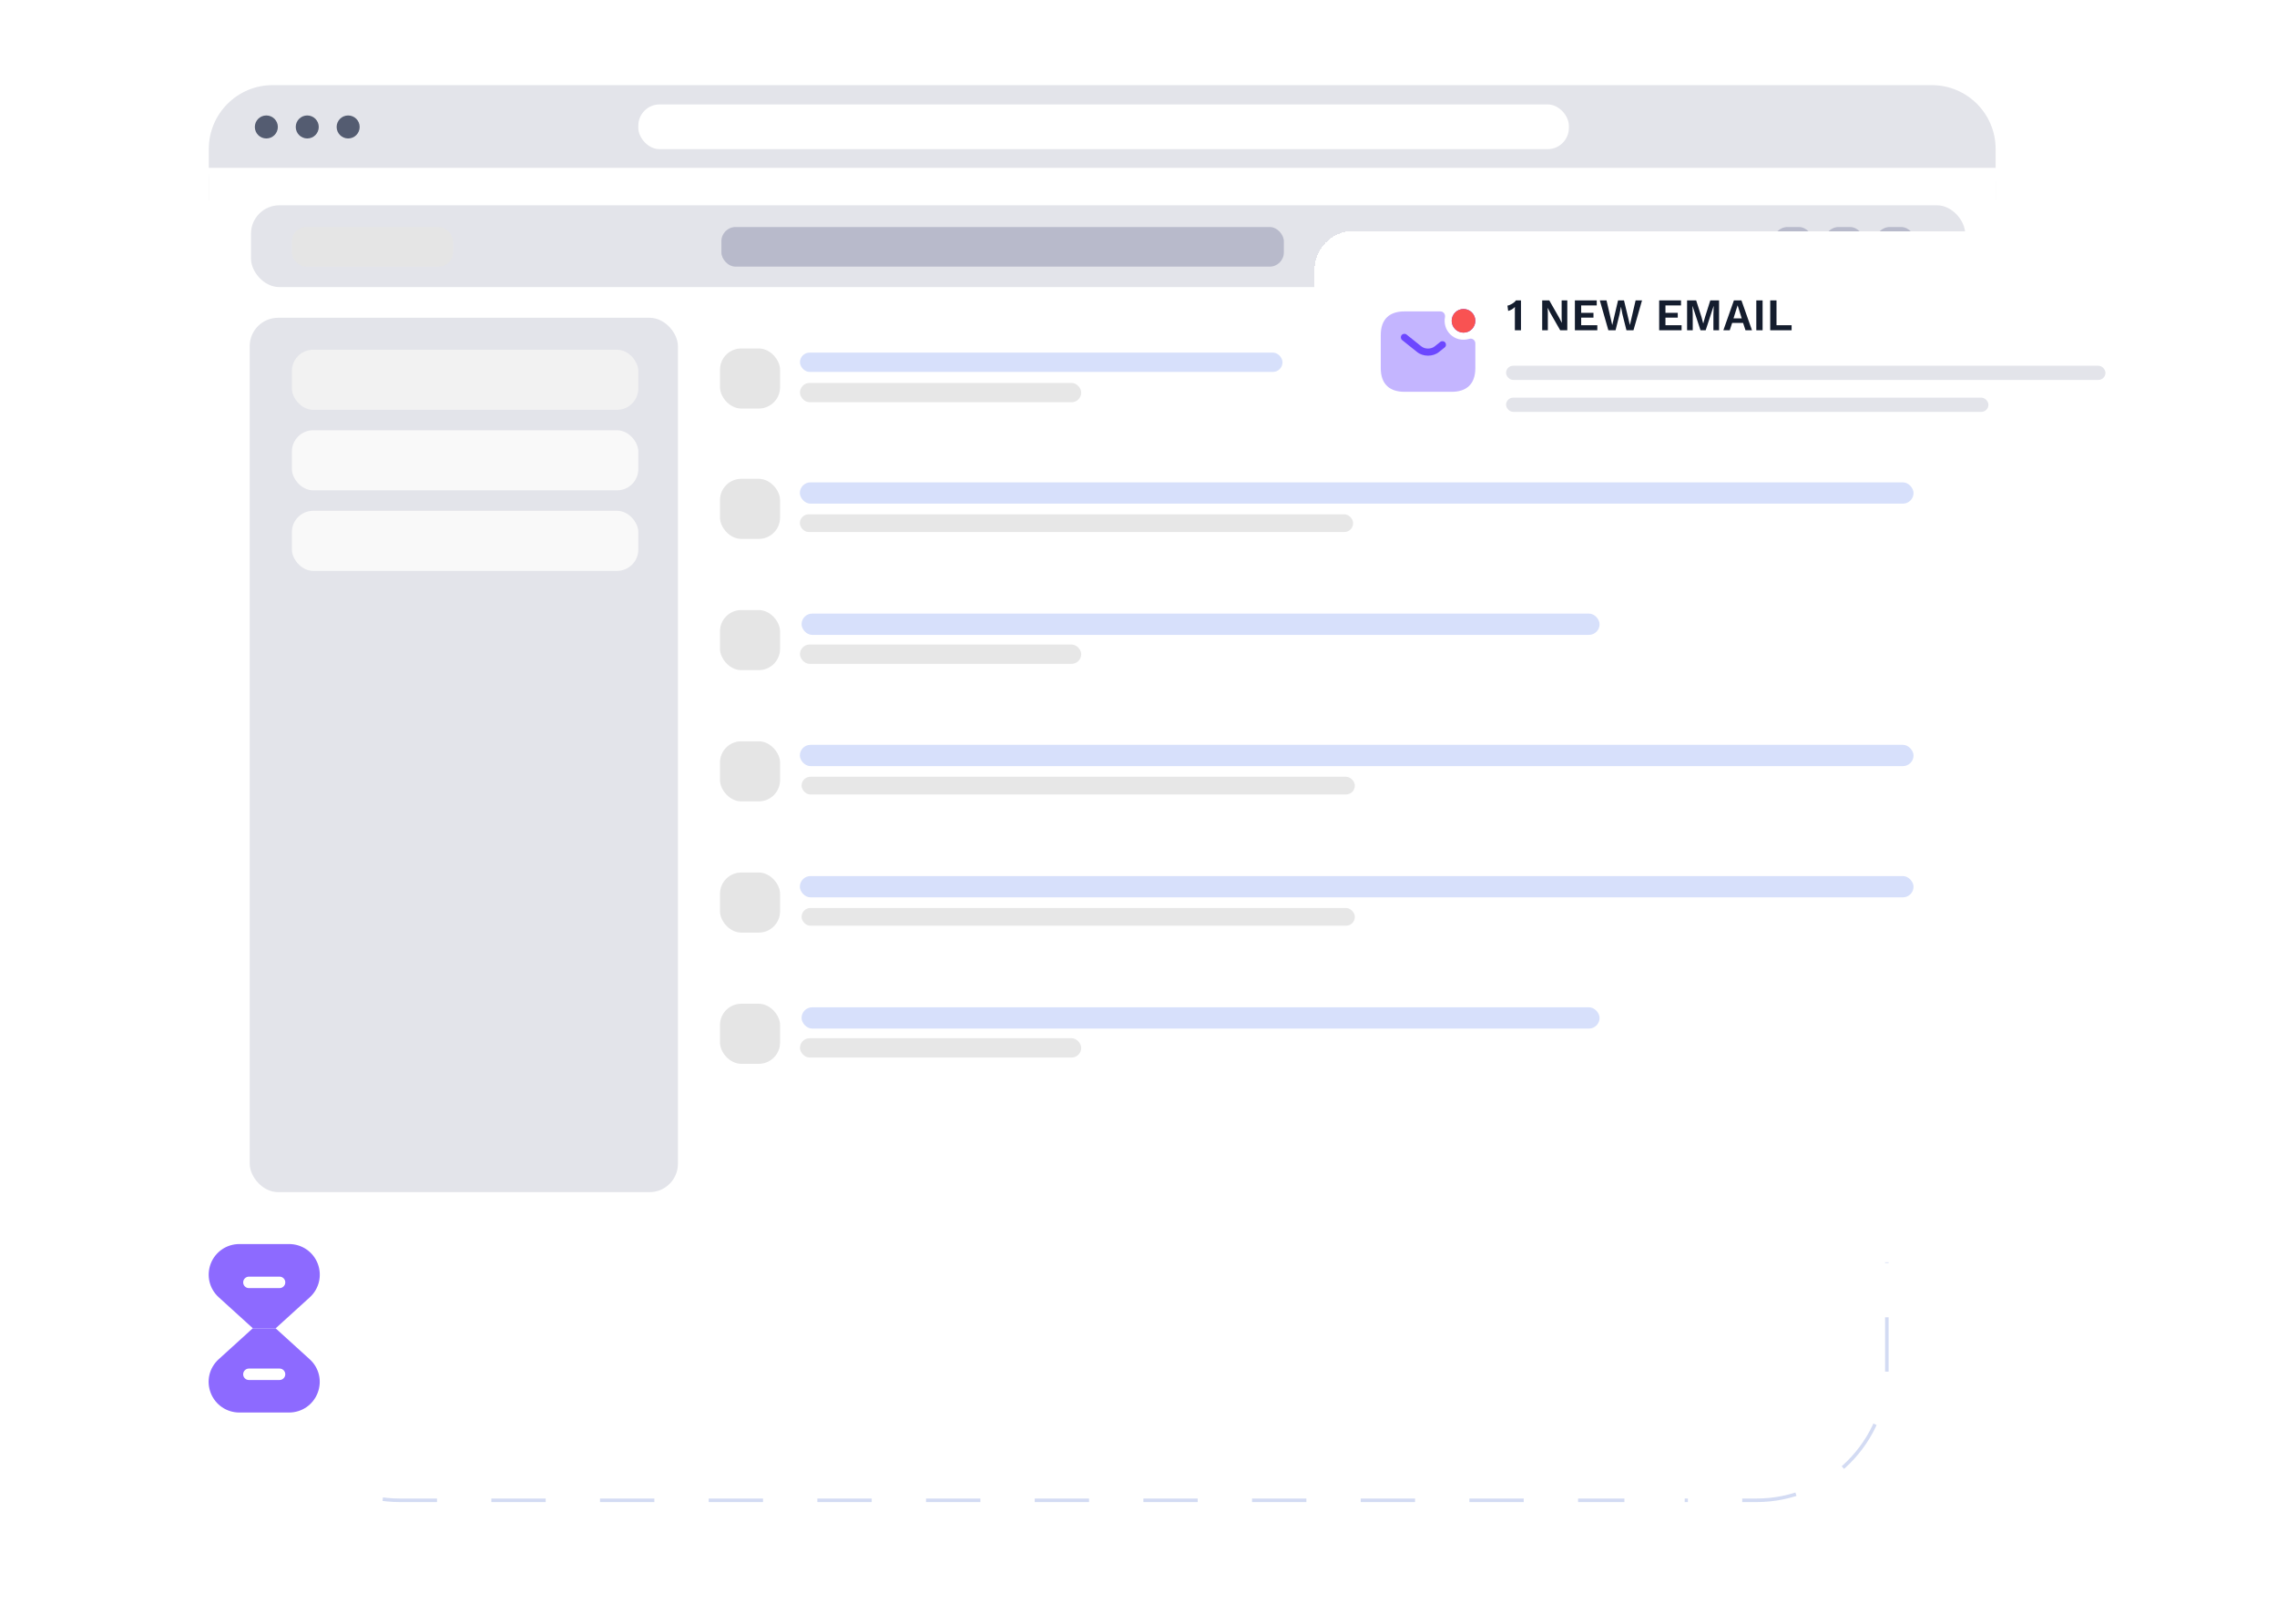 <svg width="642" height="458" viewBox="0 0 642 458" fill="none" xmlns="http://www.w3.org/2000/svg">
<path d="M532 65L532 386.243C532 406.543 515.543 423 495.243 423H475" stroke="#D3DBF3" strokeWidth="2" strokeLinecap="round" stroke-dasharray="15.32 15.32"/>
<path d="M76 194L76 386.243C76 406.543 92.457 423 112.757 423L458 423" stroke="#D3DBF3" strokeWidth="2" strokeLinecap="round" stroke-dasharray="15.32 15.32"/>
<g filter="url(#filter0_d_2073_17377)">
<path d="M58.871 45.769H562.668V326.648C562.668 337.693 553.713 346.648 542.668 346.648H78.871C67.825 346.648 58.871 337.693 58.871 326.648V45.769Z" fill="white"/>
<path d="M562.668 47.324L58.871 47.324L58.871 42C58.871 32.059 66.93 24 76.871 24L544.668 24C554.609 24 562.668 32.059 562.668 42L562.668 47.324Z" fill="#E3E4EA"/>
</g>
<path d="M58.871 45.769H562.668V326.648C562.668 337.693 553.713 346.648 542.668 346.648H78.871C67.825 346.648 58.871 337.693 58.871 326.648V45.769Z" fill="white"/>
<path d="M562.668 47.324L58.871 47.324L58.871 42C58.871 32.059 66.93 24 76.871 24L544.668 24C554.609 24 562.668 32.059 562.668 42L562.668 47.324Z" fill="#E3E4EA"/>
<rect x="179.969" y="29.442" width="262.379" height="12.614" rx="6" fill="white"/>
<circle cx="75.095" cy="35.796" r="3.244" fill="#545C71"/>
<circle cx="86.63" cy="35.796" r="3.244" fill="#545C71"/>
<circle cx="98.162" cy="35.796" r="3.244" fill="#545C71"/>
<rect x="70.769" y="57.879" width="483.31" height="23.066" rx="8" fill="#E3E4EA"/>
<rect x="82.301" y="64.005" width="45.412" height="11.173" rx="4" fill="#E5E5E5"/>
<rect x="203.398" y="64.005" width="158.58" height="11.173" rx="4" fill="#B8BACB"/>
<rect x="500.016" y="64.005" width="11.173" height="11.173" rx="4" fill="#B8BACB"/>
<rect x="514.43" y="64.005" width="11.173" height="11.173" rx="4" fill="#B8BACB"/>
<rect x="528.848" y="64.005" width="11.173" height="11.173" rx="4" fill="#B8BACB"/>
<rect x="203" y="98.244" width="16.939" height="16.939" rx="6" fill="#E5E5E5"/>
<rect x="225.551" y="99.414" width="136.056" height="5.442" rx="2.721" fill="#D7E0FB"/>
<rect x="225.551" y="107.966" width="79.301" height="5.442" rx="2.721" fill="#E7E7E7"/>
<rect x="203" y="135" width="16.939" height="16.939" rx="6" fill="#E5E5E5"/>
<rect x="225.52" y="136" width="314" height="6" rx="3" fill="#D7E0FB"/>
<rect x="225.52" y="145" width="156" height="5" rx="2.5" fill="#E7E7E7"/>
<rect x="203" y="172" width="16.939" height="16.939" rx="6" fill="#E5E5E5"/>
<rect x="226" y="173" width="225" height="6" rx="3" fill="#D7E0FB"/>
<rect x="225.551" y="181.722" width="79.301" height="5.442" rx="2.721" fill="#E7E7E7"/>
<rect x="203" y="246" width="16.939" height="16.939" rx="6" fill="#E5E5E5"/>
<rect x="225.52" y="247" width="314" height="6" rx="3" fill="#D7E0FB"/>
<rect x="226" y="256" width="156" height="5" rx="2.5" fill="#E7E7E7"/>
<rect x="203" y="283" width="16.939" height="16.939" rx="6" fill="#E5E5E5"/>
<rect x="226" y="284" width="225" height="6" rx="3" fill="#D7E0FB"/>
<rect x="225.551" y="292.722" width="79.301" height="5.442" rx="2.721" fill="#E7E7E7"/>
<rect x="203" y="209" width="16.939" height="16.939" rx="6" fill="#E5E5E5"/>
<rect x="225.52" y="210" width="314" height="6" rx="3" fill="#D7E0FB"/>
<rect x="226" y="219" width="156" height="5" rx="2.5" fill="#E7E7E7"/>
<rect x="70.406" y="89.594" width="120.737" height="246.52" rx="8" fill="#E3E4EA"/>
<rect x="82.301" y="98.605" width="97.671" height="16.939" rx="6" fill="#F2F2F2"/>
<rect x="82.301" y="121.311" width="97.671" height="16.939" rx="6" fill="#F9F9F9"/>
<rect x="82.301" y="144.017" width="97.671" height="16.939" rx="6" fill="#F9F9F9"/>
<g filter="url(#filter1_d_2073_17377)">
<rect x="370.637" y="55.876" width="239" height="67" rx="11" fill="white" shape-rendering="crispEdges"/>
<path d="M427.117 83.876V78.545C427.117 78.358 427.117 78.158 427.117 77.945C427.126 77.725 427.13 77.508 427.13 77.295C426.867 77.576 426.569 77.814 426.237 78.009C425.914 78.196 425.578 78.332 425.23 78.417L425.026 76.925C425.213 76.9 425.421 76.84 425.651 76.747C425.88 76.653 426.11 76.538 426.339 76.402C426.577 76.258 426.79 76.105 426.977 75.943C427.164 75.782 427.304 75.62 427.398 75.459H428.839V83.876H427.117ZM441.9 75.459V83.876H439.898L437.054 78.889L436.378 77.563H436.365L436.416 79.017V83.876H434.822V75.459H436.824L439.669 80.445L440.344 81.772H440.357L440.306 80.318V75.459H441.9ZM444.039 83.876V75.459H450.199V76.874H445.811V78.966H449.28V80.318H445.811V82.46H450.364V83.876H444.039ZM453.479 83.876L451.068 75.459H452.956L454.576 82.409L456.208 75.459H457.891L459.549 82.409L461.156 75.459H462.967L460.557 83.876H458.58L457.432 79.31L457.05 77.308H457.024L456.642 79.31L455.507 83.876H453.479ZM467.802 83.876V75.459H473.962V76.874H469.575V78.966H473.044V80.318H469.575V82.46H474.128V83.876H467.802ZM484.69 75.459V83.876H483.096V79.463L483.173 77.053H483.147L480.915 83.876H479.461L477.217 77.053H477.191L477.268 79.463V83.876H475.674V75.459H478.237L479.729 80.126L480.214 81.937H480.239L480.737 80.139L482.216 75.459H484.69ZM493.975 83.876H492.139L491.463 81.81H488.376L487.7 83.876H485.902L488.874 75.459H491.003L493.975 83.876ZM488.759 80.522H491.08L489.919 76.836L488.759 80.522ZM496.963 75.459V83.876H495.19V75.459H496.963ZM500.886 82.46H505.146V83.876H499.113V75.459H500.886V82.46Z" fill="#141D2E"/>
<rect x="424.637" y="93.876" width="169" height="4" rx="2" fill="#E3E4EA"/>
<rect x="424.637" y="102.876" width="136" height="4" rx="2" fill="#E3E4EA"/>
<path d="M412.638 84.543C414.479 84.543 415.971 83.05 415.971 81.209C415.971 79.368 414.479 77.876 412.638 77.876C410.797 77.876 409.305 79.368 409.305 81.209C409.305 83.05 410.797 84.543 412.638 84.543Z" fill="#6C47FF"/>
<path d="M412.638 84.543C414.479 84.543 415.971 83.05 415.971 81.209C415.971 79.368 414.479 77.876 412.638 77.876C410.797 77.876 409.305 79.368 409.305 81.209C409.305 83.05 410.797 84.543 412.638 84.543Z" fill="#F95252"/>
<path opacity="0.4" d="M414.265 86.289C415.105 86.023 415.971 86.676 415.971 87.569V94.556C415.971 99.223 413.305 101.223 409.305 101.223H395.971C391.971 101.223 389.305 99.223 389.305 94.556V85.223C389.305 80.556 391.971 78.556 395.971 78.556H406.118C406.985 78.556 407.571 79.356 407.411 80.196C407.251 80.983 407.278 81.823 407.518 82.689C408.011 84.476 409.465 85.903 411.251 86.369C412.305 86.636 413.331 86.583 414.265 86.289Z" fill="#6C47FF"/>
<path d="M402.635 91.036C401.515 91.036 400.382 90.689 399.515 89.983L395.342 86.649C394.915 86.303 394.835 85.676 395.182 85.249C395.528 84.823 396.155 84.743 396.582 85.089L400.755 88.423C401.768 89.236 403.488 89.236 404.502 88.423L406.075 87.169C406.502 86.823 407.142 86.889 407.475 87.329C407.822 87.756 407.755 88.396 407.315 88.729L405.742 89.983C404.888 90.689 403.755 91.036 402.635 91.036Z" fill="#6C47FF"/>
</g>
<g filter="url(#filter2_d_2073_17377)">
<rect x="33" y="333" width="83" height="83" rx="41.5" fill="white"/>
</g>
<path d="M87.299 383.216L77.704 374.5H71.268L61.673 383.216C58.989 385.639 58.11 389.367 59.417 392.74C60.723 396.089 63.905 398.25 67.492 398.25H81.48C85.09 398.25 88.249 396.089 89.555 392.74C90.862 389.367 89.983 385.639 87.299 383.216ZM78.82 389.082H70.175C69.273 389.082 68.56 388.346 68.56 387.467C68.56 386.589 69.297 385.853 70.175 385.853H78.82C79.723 385.853 80.435 386.589 80.435 387.467C80.435 388.346 79.699 389.082 78.82 389.082Z" fill="#8D6AFF"/>
<path d="M89.583 356.26C88.276 352.911 85.094 350.75 81.508 350.75H67.495C63.909 350.75 60.727 352.911 59.42 356.26C58.138 359.632 59.017 363.361 61.7 365.784L71.295 374.5H77.731L87.326 365.784C89.987 363.361 90.865 359.632 89.583 356.26ZM78.824 363.171H70.179C69.276 363.171 68.564 362.435 68.564 361.556C68.564 360.677 69.3 359.941 70.179 359.941H78.824C79.727 359.941 80.439 360.677 80.439 361.556C80.439 362.435 79.703 363.171 78.824 363.171Z" fill="#8D6AFF"/>
<defs>
<filter id="filter0_d_2073_17377" x="26.527" y="0.897" width="568.485" height="387.335" filterUnits="userSpaceOnUse" color-interpolation-filters="sRGB">
<feFlood flood-opacity="0" result="BackgroundImageFix"/>
<feColorMatrix in="SourceAlpha" type="matrix" values="0 0 0 0 0 0 0 0 0 0 0 0 0 0 0 0 0 0 127 0" result="hardAlpha"/>
<feMorphology radius="4.621" operator="dilate" in="SourceAlpha" result="effect1_dropShadow_2073_17377"/>
<feOffset dy="9.241"/>
<feGaussianBlur stdDeviation="13.862"/>
<feComposite in2="hardAlpha" operator="out"/>
<feColorMatrix type="matrix" values="0 0 0 0 0.424 0 0 0 0 0.278 0 0 0 0 1 0 0 0 0.1 0"/>
<feBlend mode="normal" in2="BackgroundImageFix" result="effect1_dropShadow_2073_17377"/>
<feBlend mode="normal" in="SourceGraphic" in2="effect1_dropShadow_2073_17377" result="shape"/>
</filter>
<filter id="filter1_d_2073_17377" x="338.293" y="32.773" width="303.688" height="131.688" filterUnits="userSpaceOnUse" color-interpolation-filters="sRGB">
<feFlood flood-opacity="0" result="BackgroundImageFix"/>
<feColorMatrix in="SourceAlpha" type="matrix" values="0 0 0 0 0 0 0 0 0 0 0 0 0 0 0 0 0 0 127 0" result="hardAlpha"/>
<feMorphology radius="4.621" operator="dilate" in="SourceAlpha" result="effect1_dropShadow_2073_17377"/>
<feOffset dy="9.241"/>
<feGaussianBlur stdDeviation="13.862"/>
<feComposite in2="hardAlpha" operator="out"/>
<feColorMatrix type="matrix" values="0 0 0 0 0.424 0 0 0 0 0.278 0 0 0 0 1 0 0 0 0.1 0"/>
<feBlend mode="normal" in2="BackgroundImageFix" result="effect1_dropShadow_2073_17377"/>
<feBlend mode="normal" in="SourceGraphic" in2="effect1_dropShadow_2073_17377" result="shape"/>
</filter>
<filter id="filter2_d_2073_17377" x="0.656" y="309.897" width="147.688" height="147.688" filterUnits="userSpaceOnUse" color-interpolation-filters="sRGB">
<feFlood flood-opacity="0" result="BackgroundImageFix"/>
<feColorMatrix in="SourceAlpha" type="matrix" values="0 0 0 0 0 0 0 0 0 0 0 0 0 0 0 0 0 0 127 0" result="hardAlpha"/>
<feMorphology radius="4.621" operator="dilate" in="SourceAlpha" result="effect1_dropShadow_2073_17377"/>
<feOffset dy="9.241"/>
<feGaussianBlur stdDeviation="13.862"/>
<feComposite in2="hardAlpha" operator="out"/>
<feColorMatrix type="matrix" values="0 0 0 0 0.424 0 0 0 0 0.278 0 0 0 0 1 0 0 0 0.1 0"/>
<feBlend mode="normal" in2="BackgroundImageFix" result="effect1_dropShadow_2073_17377"/>
<feBlend mode="normal" in="SourceGraphic" in2="effect1_dropShadow_2073_17377" result="shape"/>
</filter>
</defs>
</svg>
